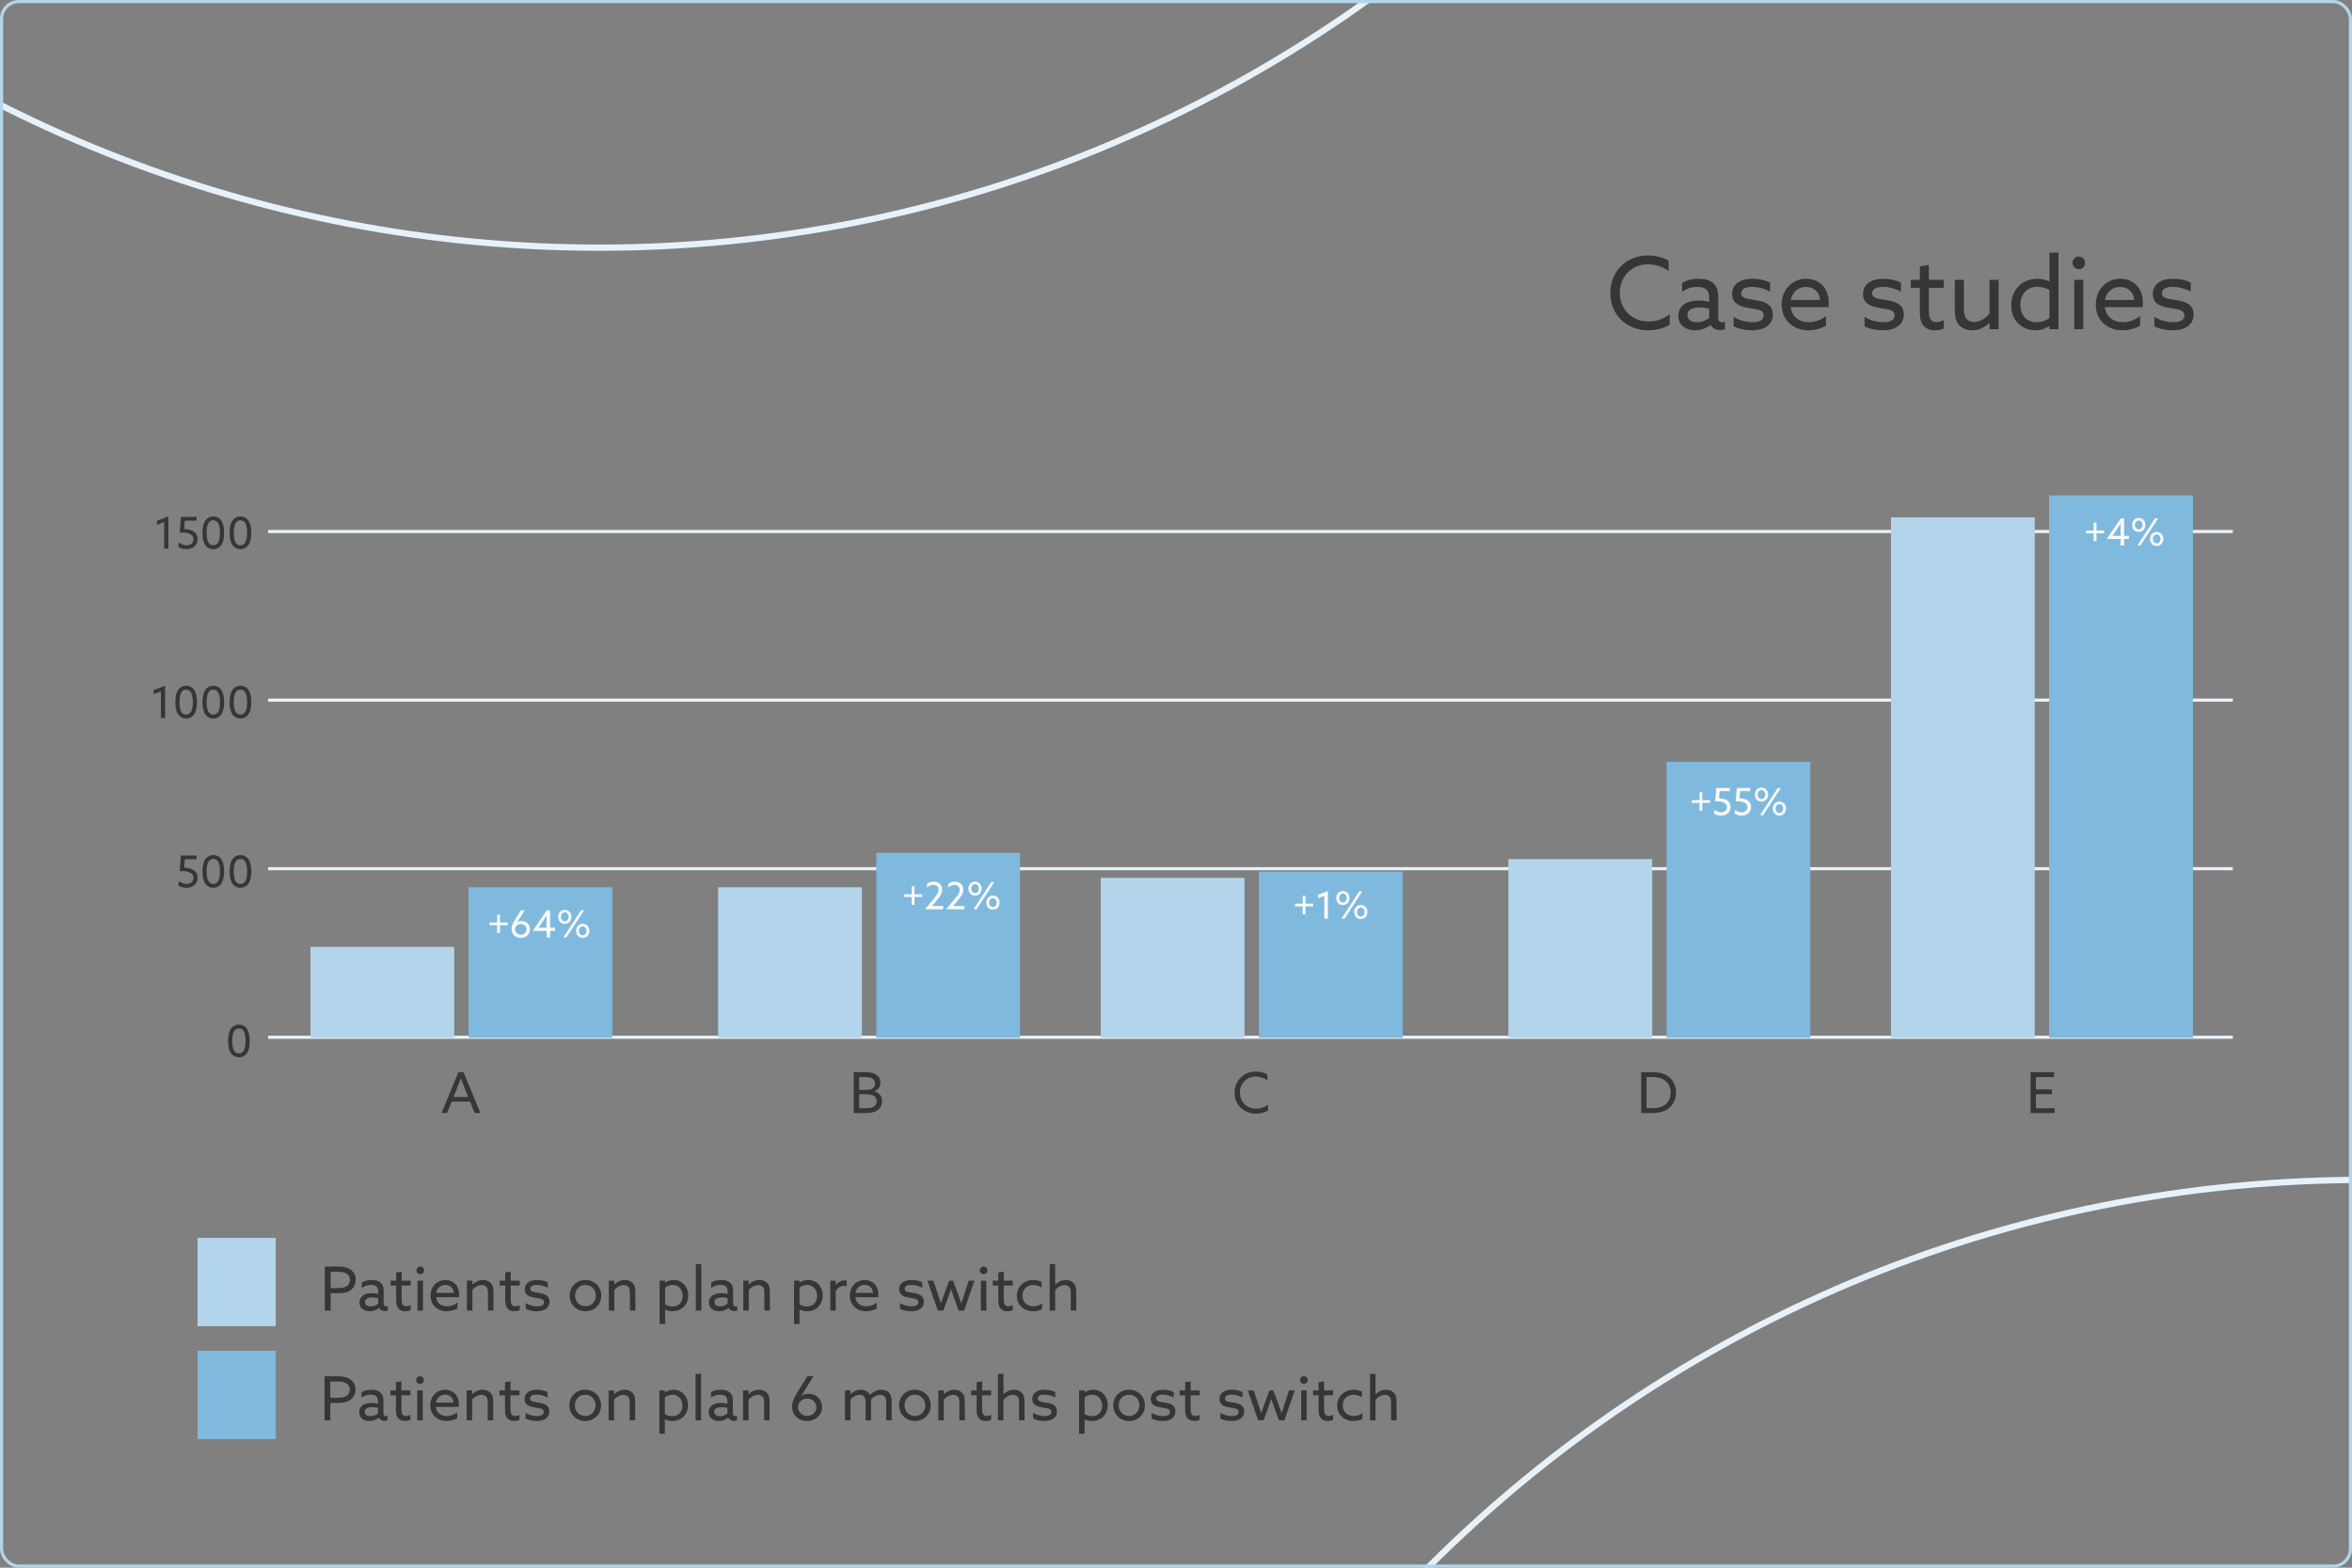 <svg width="750" height="500" viewBox="0 0 750 500" fill="none" xmlns="http://www.w3.org/2000/svg">
<rect x="0" y="0" width="750" height="500" fill="#808080" stroke="none"/>
<g clip-path="url(#clip0_14220_3)">
<path d="M85.51 330.821H712M85.51 277.057H712M85.51 223.293H712M85.51 169.528H712" stroke="#E6F1F9"/>
<path d="M76.182 337.227C75.174 337.227 74.292 336.807 73.69 335.995C73.032 335.099 72.724 333.713 72.724 332.005C72.724 330.297 73.032 328.911 73.69 328.015C74.292 327.203 75.174 326.783 76.182 326.783C77.19 326.783 78.072 327.203 78.674 328.015C79.332 328.911 79.64 330.297 79.64 332.005C79.64 333.713 79.332 335.099 78.674 335.995C78.072 336.807 77.19 337.227 76.182 337.227ZM76.182 335.995C76.784 335.995 77.246 335.729 77.582 335.309C78.17 334.553 78.31 333.223 78.31 332.005C78.31 330.787 78.17 329.457 77.582 328.701C77.246 328.281 76.784 328.015 76.182 328.015C75.58 328.015 75.118 328.281 74.782 328.701C74.194 329.457 74.054 330.787 74.054 332.005C74.054 333.223 74.194 334.553 74.782 335.309C75.118 335.729 75.58 335.995 76.182 335.995Z" fill="#363636"/>
<path d="M63.02 279.948C63.02 281.88 61.536 283.154 59.478 283.154C58.456 283.154 57.532 282.846 56.888 282.412L57 280.97C57.784 281.628 58.652 281.922 59.492 281.922C60.78 281.922 61.69 281.18 61.69 279.99C61.69 278.52 60.248 277.834 58.12 277.834C57.84 277.834 57.56 277.848 57.308 277.862L57.686 272.864H62.726L62.628 274.068H58.918L58.722 276.728C61.816 276.784 63.02 278.226 63.02 279.948ZM68.017 283.154C67.009 283.154 66.127 282.734 65.525 281.922C64.867 281.026 64.559 279.64 64.559 277.932C64.559 276.224 64.867 274.838 65.525 273.942C66.127 273.13 67.009 272.71 68.017 272.71C69.025 272.71 69.907 273.13 70.509 273.942C71.167 274.838 71.475 276.224 71.475 277.932C71.475 279.64 71.167 281.026 70.509 281.922C69.907 282.734 69.025 283.154 68.017 283.154ZM68.017 281.922C68.619 281.922 69.081 281.656 69.417 281.236C70.005 280.48 70.145 279.15 70.145 277.932C70.145 276.714 70.005 275.384 69.417 274.628C69.081 274.208 68.619 273.942 68.017 273.942C67.415 273.942 66.953 274.208 66.617 274.628C66.029 275.384 65.889 276.714 65.889 277.932C65.889 279.15 66.029 280.48 66.617 281.236C66.953 281.656 67.415 281.922 68.017 281.922ZM76.672 283.154C75.664 283.154 74.782 282.734 74.18 281.922C73.522 281.026 73.214 279.64 73.214 277.932C73.214 276.224 73.522 274.838 74.18 273.942C74.782 273.13 75.664 272.71 76.672 272.71C77.68 272.71 78.562 273.13 79.164 273.942C79.822 274.838 80.13 276.224 80.13 277.932C80.13 279.64 79.822 281.026 79.164 281.922C78.562 282.734 77.68 283.154 76.672 283.154ZM76.672 281.922C77.274 281.922 77.736 281.656 78.072 281.236C78.66 280.48 78.8 279.15 78.8 277.932C78.8 276.714 78.66 275.384 78.072 274.628C77.736 274.208 77.274 273.942 76.672 273.942C76.07 273.942 75.608 274.208 75.272 274.628C74.684 275.384 74.544 276.714 74.544 277.932C74.544 279.15 74.684 280.48 75.272 281.236C75.608 281.656 76.07 281.922 76.672 281.922Z" fill="#363636"/>
<path d="M51.316 229V220.502L48.992 221.398V220.124L52.646 218.71V229H51.316ZM59.363 229.154C58.355 229.154 57.473 228.734 56.871 227.922C56.213 227.026 55.905 225.64 55.905 223.932C55.905 222.224 56.213 220.838 56.871 219.942C57.473 219.13 58.355 218.71 59.363 218.71C60.371 218.71 61.253 219.13 61.855 219.942C62.513 220.838 62.821 222.224 62.821 223.932C62.821 225.64 62.513 227.026 61.855 227.922C61.253 228.734 60.371 229.154 59.363 229.154ZM59.363 227.922C59.965 227.922 60.427 227.656 60.763 227.236C61.351 226.48 61.491 225.15 61.491 223.932C61.491 222.714 61.351 221.384 60.763 220.628C60.427 220.208 59.965 219.942 59.363 219.942C58.761 219.942 58.299 220.208 57.963 220.628C57.375 221.384 57.235 222.714 57.235 223.932C57.235 225.15 57.375 226.48 57.963 227.236C58.299 227.656 58.761 227.922 59.363 227.922ZM68.017 229.154C67.009 229.154 66.127 228.734 65.525 227.922C64.867 227.026 64.559 225.64 64.559 223.932C64.559 222.224 64.867 220.838 65.525 219.942C66.127 219.13 67.009 218.71 68.017 218.71C69.025 218.71 69.907 219.13 70.509 219.942C71.167 220.838 71.475 222.224 71.475 223.932C71.475 225.64 71.167 227.026 70.509 227.922C69.907 228.734 69.025 229.154 68.017 229.154ZM68.017 227.922C68.619 227.922 69.081 227.656 69.417 227.236C70.005 226.48 70.145 225.15 70.145 223.932C70.145 222.714 70.005 221.384 69.417 220.628C69.081 220.208 68.619 219.942 68.017 219.942C67.415 219.942 66.953 220.208 66.617 220.628C66.029 221.384 65.889 222.714 65.889 223.932C65.889 225.15 66.029 226.48 66.617 227.236C66.953 227.656 67.415 227.922 68.017 227.922ZM76.672 229.154C75.664 229.154 74.782 228.734 74.18 227.922C73.522 227.026 73.214 225.64 73.214 223.932C73.214 222.224 73.522 220.838 74.18 219.942C74.782 219.13 75.664 218.71 76.672 218.71C77.68 218.71 78.562 219.13 79.164 219.942C79.822 220.838 80.13 222.224 80.13 223.932C80.13 225.64 79.822 227.026 79.164 227.922C78.562 228.734 77.68 229.154 76.672 229.154ZM76.672 227.922C77.274 227.922 77.736 227.656 78.072 227.236C78.66 226.48 78.8 225.15 78.8 223.932C78.8 222.714 78.66 221.384 78.072 220.628C77.736 220.208 77.274 219.942 76.672 219.942C76.07 219.942 75.608 220.208 75.272 220.628C74.684 221.384 74.544 222.714 74.544 223.932C74.544 225.15 74.684 226.48 75.272 227.236C75.608 227.656 76.07 227.922 76.672 227.922Z" fill="#363636"/>
<path d="M52.355 175V166.502L50.031 167.398V166.124L53.685 164.71V175H52.355ZM63.02 171.948C63.02 173.88 61.536 175.154 59.478 175.154C58.456 175.154 57.532 174.846 56.888 174.412L57 172.97C57.784 173.628 58.652 173.922 59.492 173.922C60.78 173.922 61.69 173.18 61.69 171.99C61.69 170.52 60.248 169.834 58.12 169.834C57.84 169.834 57.56 169.848 57.308 169.862L57.686 164.864H62.726L62.628 166.068H58.918L58.722 168.728C61.816 168.784 63.02 170.226 63.02 171.948ZM68.017 175.154C67.009 175.154 66.127 174.734 65.525 173.922C64.867 173.026 64.559 171.64 64.559 169.932C64.559 168.224 64.867 166.838 65.525 165.942C66.127 165.13 67.009 164.71 68.017 164.71C69.025 164.71 69.907 165.13 70.509 165.942C71.167 166.838 71.475 168.224 71.475 169.932C71.475 171.64 71.167 173.026 70.509 173.922C69.907 174.734 69.025 175.154 68.017 175.154ZM68.017 173.922C68.619 173.922 69.081 173.656 69.417 173.236C70.005 172.48 70.145 171.15 70.145 169.932C70.145 168.714 70.005 167.384 69.417 166.628C69.081 166.208 68.619 165.942 68.017 165.942C67.415 165.942 66.953 166.208 66.617 166.628C66.029 167.384 65.889 168.714 65.889 169.932C65.889 171.15 66.029 172.48 66.617 173.236C66.953 173.656 67.415 173.922 68.017 173.922ZM76.672 175.154C75.664 175.154 74.782 174.734 74.18 173.922C73.522 173.026 73.214 171.64 73.214 169.932C73.214 168.224 73.522 166.838 74.18 165.942C74.782 165.13 75.664 164.71 76.672 164.71C77.68 164.71 78.562 165.13 79.164 165.942C79.822 166.838 80.13 168.224 80.13 169.932C80.13 171.64 79.822 173.026 79.164 173.922C78.562 174.734 77.68 175.154 76.672 175.154ZM76.672 173.922C77.274 173.922 77.736 173.656 78.072 173.236C78.66 172.48 78.8 171.15 78.8 169.932C78.8 168.714 78.66 167.384 78.072 166.628C77.736 166.208 77.274 165.942 76.672 165.942C76.07 165.942 75.608 166.208 75.272 166.628C74.684 167.384 74.544 168.714 74.544 169.932C74.544 171.15 74.684 172.48 75.272 173.236C75.608 173.656 76.07 173.922 76.672 173.922Z" fill="#363636"/>
<path d="M140.806 355L146.17 341.968H147.808L153.19 355H151.354L149.896 351.364H144.028L142.552 355H140.806ZM145.684 347.224L144.622 349.87H149.302L148.24 347.17C147.826 346.126 147.394 345.01 146.998 343.948H146.962C146.566 345.01 146.134 346.108 145.684 347.224Z" fill="#363636"/>
<path d="M393.682 348.52C393.682 344.812 396.382 341.77 400.468 341.77C401.836 341.77 403.114 342.112 404.14 342.688V344.56C403.168 343.84 401.836 343.354 400.45 343.354C397.48 343.354 395.392 345.586 395.392 348.484C395.392 351.382 397.48 353.614 400.594 353.614C402.034 353.614 403.312 353.128 404.338 352.3V354.19C403.294 354.856 401.872 355.198 400.504 355.198C396.544 355.198 393.682 352.336 393.682 348.52Z" fill="#363636"/>
<path d="M272.254 355V341.968H275.746C277.33 341.968 278.338 342.112 279.22 342.652C280.21 343.246 280.75 344.146 280.75 345.316C280.75 346.81 279.85 347.692 278.77 348.07V348.106C280.3 348.466 281.272 349.474 281.272 351.148C281.272 352.39 280.732 353.47 279.778 354.136C278.86 354.784 277.6 355 275.71 355H272.254ZM273.964 347.62H276.538C277.852 347.62 279.04 347.008 279.04 345.604C279.04 344.794 278.662 344.29 278.122 343.966C277.51 343.606 276.808 343.516 275.512 343.516H273.964V347.62ZM273.964 353.452H275.818C277.294 353.452 278.122 353.308 278.716 352.894C279.13 352.606 279.562 352.084 279.562 351.202C279.562 349.78 278.428 349.006 276.484 349.006H273.964V353.452Z" fill="#363636"/>
<path d="M523.34 355V341.968H526.922C528.65 341.968 530.216 342.238 531.53 343.03C533.402 344.164 534.446 346.162 534.446 348.43C534.446 350.59 533.51 352.516 531.854 353.686C530.468 354.658 528.74 355 526.49 355H523.34ZM525.05 353.452H526.76C528.326 353.452 529.586 353.254 530.63 352.588C531.872 351.796 532.736 350.32 532.736 348.484C532.736 346.594 531.818 345.19 530.648 344.416C529.514 343.66 528.128 343.516 526.724 343.516H525.05V353.452Z" fill="#363636"/>
<path d="M647.501 355V341.968H655.025V343.516H649.211V347.458H654.305V348.988H649.211V353.452H655.187V355H647.501Z" fill="#363636"/>
<rect x="63" y="394.822" width="24.93" height="28.158" fill="#B3D5EB"/>
<rect x="63" y="430.826" width="24.93" height="28.158" fill="#80B9DE"/>
<path d="M103.572 418V403.948H107.24C108.735 403.948 110.171 404.006 111.394 404.686C112.616 405.365 113.432 406.51 113.432 408.16C113.432 409.771 112.655 410.994 111.53 411.673C110.307 412.41 108.677 412.469 106.872 412.469H105.416V418H103.572ZM105.416 410.819H107.104C108.754 410.819 109.686 410.761 110.462 410.295C111.18 409.868 111.588 409.169 111.588 408.218C111.588 407.189 111.083 406.471 110.287 406.064C109.453 405.637 108.405 405.617 107.085 405.617H105.416V410.819ZM117.905 418.213C117.129 418.213 116.275 418.019 115.634 417.534C115.013 417.068 114.625 416.35 114.625 415.419C114.625 414.351 115.13 413.575 115.887 413.09C116.605 412.624 117.575 412.449 118.565 412.449C119.303 412.449 119.982 412.546 120.603 412.701V411.906C120.603 411.207 120.428 410.683 120.059 410.334C119.691 410.004 119.108 409.81 118.293 409.81C117.09 409.81 116.081 410.237 115.363 410.761V409.053C116.1 408.606 117.129 408.238 118.546 408.238C119.71 408.238 120.719 408.49 121.399 409.111C121.962 409.616 122.35 410.431 122.35 411.615V415.671C122.35 416.253 122.563 416.68 123.087 416.68C123.281 416.68 123.495 416.622 123.65 416.544V418C123.417 418.097 123.087 418.175 122.718 418.175C121.962 418.175 121.243 417.845 120.875 417.165H120.836C120.292 417.67 119.186 418.213 117.905 418.213ZM118.216 416.661C119.128 416.661 120.021 416.292 120.603 415.826V414.041C120.079 413.885 119.341 413.788 118.74 413.788C117.556 413.788 116.391 414.138 116.391 415.263C116.391 416.195 117.187 416.661 118.216 416.661ZM127.051 417.321C126.585 416.797 126.333 416.02 126.333 414.681V410.023H124.567V408.451H126.333V405.85L128.08 405.559V408.451H130.952V410.023H128.08V414.351C128.08 415.535 128.254 416.622 129.516 416.622C130.02 416.622 130.583 416.447 130.952 416.214V417.864C130.564 418.058 129.885 418.213 129.225 418.213C128.526 418.213 127.672 418.039 127.051 417.321ZM132.789 405.171C132.789 404.492 133.333 403.948 134.012 403.948C134.692 403.948 135.235 404.492 135.235 405.171C135.235 405.85 134.692 406.394 134.012 406.394C133.333 406.394 132.789 405.85 132.789 405.171ZM133.139 418V408.451H134.886V418H133.139ZM146.338 413.73H139.04C139.292 415.613 140.69 416.641 142.572 416.641C143.892 416.641 144.998 416.117 145.872 415.457V417.321C145.018 417.864 143.698 418.213 142.456 418.213C139.506 418.213 137.293 416.234 137.293 413.226C137.293 410.217 139.486 408.238 142.048 408.238C144.377 408.238 146.396 409.868 146.396 412.857C146.396 413.148 146.376 413.497 146.338 413.73ZM142.009 409.81C140.748 409.81 139.389 410.586 139.079 412.352H144.707C144.552 410.45 143.155 409.81 142.009 409.81ZM148.889 418V408.451H150.636V409.654L150.675 409.674C151.509 408.839 152.674 408.238 154.013 408.238C155.061 408.238 155.954 408.606 156.556 409.286C157.08 409.887 157.351 410.625 157.351 412.1V418H155.605V412.43C155.605 411.44 155.469 410.858 155.158 410.489C154.77 410.023 154.149 409.868 153.625 409.868C152.538 409.868 151.315 410.547 150.636 411.459V418H148.889ZM161.831 417.321C161.365 416.797 161.113 416.02 161.113 414.681V410.023H159.347V408.451H161.113V405.85L162.86 405.559V408.451H165.732V410.023H162.86V414.351C162.86 415.535 163.034 416.622 164.296 416.622C164.8 416.622 165.363 416.447 165.732 416.214V417.864C165.344 418.058 164.665 418.213 164.005 418.213C163.306 418.213 162.452 418.039 161.831 417.321ZM167.647 417.437V415.613C168.734 416.311 170.112 416.641 171.296 416.641C172.616 416.641 173.47 416.253 173.47 415.322C173.47 414.177 172.092 414.157 170.617 413.905C168.792 413.594 167.356 413.051 167.356 411.168C167.375 409.189 169.064 408.238 171.276 408.238C172.422 408.238 173.741 408.49 174.692 408.994V410.741C173.625 410.12 172.305 409.81 171.199 409.81C169.976 409.81 169.122 410.178 169.122 411.032C169.122 412.119 170.481 412.119 171.898 412.372C173.722 412.682 175.236 413.187 175.236 415.166C175.236 417.379 173.256 418.213 171.218 418.213C169.995 418.213 168.637 417.961 167.647 417.437ZM181.645 413.226C181.645 410.411 183.799 408.238 186.691 408.238C189.583 408.238 191.737 410.411 191.737 413.226C191.737 416.04 189.583 418.213 186.691 418.213C183.799 418.213 181.645 416.04 181.645 413.226ZM183.391 413.226C183.391 415.147 184.789 416.622 186.691 416.622C188.593 416.622 189.99 415.147 189.99 413.226C189.99 411.304 188.593 409.829 186.691 409.829C184.789 409.829 183.391 411.304 183.391 413.226ZM194.151 418V408.451H195.897V409.654L195.936 409.674C196.771 408.839 197.935 408.238 199.274 408.238C200.323 408.238 201.215 408.606 201.817 409.286C202.341 409.887 202.613 410.625 202.613 412.1V418H200.866V412.43C200.866 411.44 200.73 410.858 200.42 410.489C200.031 410.023 199.41 409.868 198.886 409.868C197.799 409.868 196.577 410.547 195.897 411.459V418H194.151ZM212.084 417.709V422.27H210.337V408.451H212.084V409.072L212.123 409.091C212.782 408.626 213.714 408.238 214.84 408.238C217.402 408.238 219.459 410.237 219.459 413.187C219.459 416.253 217.227 418.213 214.471 418.213C213.52 418.213 212.724 417.981 212.123 417.689L212.084 417.709ZM212.084 416.02C212.685 416.35 213.578 416.68 214.51 416.68C216.412 416.68 217.693 415.283 217.693 413.323C217.693 411.382 216.451 409.81 214.549 409.81C213.695 409.81 212.763 410.12 212.084 410.683V416.02ZM221.88 418V403.172H223.627V418H221.88ZM229.334 418.213C228.557 418.213 227.703 418.019 227.063 417.534C226.442 417.068 226.054 416.35 226.054 415.419C226.054 414.351 226.558 413.575 227.315 413.09C228.033 412.624 229.004 412.449 229.993 412.449C230.731 412.449 231.41 412.546 232.031 412.701V411.906C232.031 411.207 231.857 410.683 231.488 410.334C231.119 410.004 230.537 409.81 229.722 409.81C228.518 409.81 227.509 410.237 226.791 410.761V409.053C227.529 408.606 228.557 408.238 229.974 408.238C231.139 408.238 232.148 408.49 232.827 409.111C233.39 409.616 233.778 410.431 233.778 411.615V415.671C233.778 416.253 233.992 416.68 234.516 416.68C234.71 416.68 234.923 416.622 235.078 416.544V418C234.846 418.097 234.516 418.175 234.147 418.175C233.39 418.175 232.672 417.845 232.303 417.165H232.264C231.721 417.67 230.615 418.213 229.334 418.213ZM229.644 416.661C230.556 416.661 231.449 416.292 232.031 415.826V414.041C231.507 413.885 230.77 413.788 230.168 413.788C228.984 413.788 227.82 414.138 227.82 415.263C227.82 416.195 228.615 416.661 229.644 416.661ZM237.024 418V408.451H238.771V409.654L238.809 409.674C239.644 408.839 240.808 408.238 242.148 408.238C243.196 408.238 244.088 408.606 244.69 409.286C245.214 409.887 245.486 410.625 245.486 412.1V418H243.739V412.43C243.739 411.44 243.603 410.858 243.293 410.489C242.905 410.023 242.283 409.868 241.759 409.868C240.673 409.868 239.45 410.547 238.771 411.459V418H237.024ZM254.957 417.709V422.27H253.21V408.451H254.957V409.072L254.996 409.091C255.656 408.626 256.587 408.238 257.713 408.238C260.275 408.238 262.332 410.237 262.332 413.187C262.332 416.253 260.1 418.213 257.344 418.213C256.393 418.213 255.597 417.981 254.996 417.689L254.957 417.709ZM254.957 416.02C255.559 416.35 256.451 416.68 257.383 416.68C259.285 416.68 260.566 415.283 260.566 413.323C260.566 411.382 259.324 409.81 257.422 409.81C256.568 409.81 255.636 410.12 254.957 410.683V416.02ZM264.753 418V408.451H266.5V409.848L266.538 409.868C267.198 408.936 268.246 408.373 269.372 408.373C269.566 408.373 269.78 408.393 269.993 408.451V410.178C269.76 410.12 269.527 410.101 269.314 410.101C268.014 410.101 267.101 410.761 266.5 411.789V418H264.753ZM280.037 413.73H272.739C272.991 415.613 274.389 416.641 276.271 416.641C277.591 416.641 278.697 416.117 279.571 415.457V417.321C278.717 417.864 277.397 418.213 276.155 418.213C273.205 418.213 270.992 416.234 270.992 413.226C270.992 410.217 273.185 408.238 275.747 408.238C278.076 408.238 280.095 409.868 280.095 412.857C280.095 413.148 280.075 413.497 280.037 413.73ZM275.708 409.81C274.447 409.81 273.088 410.586 272.778 412.352H278.406C278.251 410.45 276.854 409.81 275.708 409.81ZM287.017 417.437V415.613C288.104 416.311 289.482 416.641 290.666 416.641C291.986 416.641 292.84 416.253 292.84 415.322C292.84 414.177 291.462 414.157 289.987 413.905C288.162 413.594 286.726 413.051 286.726 411.168C286.745 409.189 288.434 408.238 290.646 408.238C291.792 408.238 293.111 408.49 294.062 408.994V410.741C292.995 410.12 291.675 409.81 290.569 409.81C289.346 409.81 288.492 410.178 288.492 411.032C288.492 412.119 289.851 412.119 291.268 412.372C293.092 412.682 294.606 413.187 294.606 415.166C294.606 417.379 292.626 418.213 290.588 418.213C289.365 418.213 288.007 417.961 287.017 417.437ZM299.056 418L295.737 408.451H297.639L299.056 412.701C299.386 413.691 299.696 414.662 300.007 415.652H300.046C300.376 414.681 300.744 413.652 301.094 412.701L302.666 408.451H303.908L305.48 412.701C305.849 413.691 306.198 414.681 306.528 415.652H306.567C306.858 414.681 307.169 413.711 307.499 412.721L308.915 408.451H310.74L307.421 418H305.694L304.199 413.905C303.869 413.031 303.539 412.061 303.267 411.226H303.229C302.957 412.061 302.627 413.031 302.297 413.905L300.803 418H299.056ZM312.432 405.171C312.432 404.492 312.976 403.948 313.655 403.948C314.334 403.948 314.878 404.492 314.878 405.171C314.878 405.85 314.334 406.394 313.655 406.394C312.976 406.394 312.432 405.85 312.432 405.171ZM312.781 418V408.451H314.528V418H312.781ZM319.051 417.321C318.585 416.797 318.333 416.02 318.333 414.681V410.023H316.567V408.451H318.333V405.85L320.08 405.559V408.451H322.952V410.023H320.08V414.351C320.08 415.535 320.255 416.622 321.516 416.622C322.021 416.622 322.584 416.447 322.952 416.214V417.864C322.564 418.058 321.885 418.213 321.225 418.213C320.526 418.213 319.672 418.039 319.051 417.321ZM332.287 415.69V417.554C331.472 418 330.404 418.213 329.434 418.213C326.406 418.213 324.252 416.117 324.252 413.284C324.252 410.334 326.581 408.238 329.55 408.238C330.54 408.238 331.452 408.49 332.132 408.839V410.644C331.336 410.14 330.404 409.829 329.473 409.829C327.396 409.829 326.018 411.362 326.018 413.284C326.018 415.244 327.474 416.622 329.531 416.622C330.618 416.622 331.569 416.253 332.287 415.69ZM334.73 418V403.172H336.476V409.654L336.515 409.674C337.35 408.839 338.514 408.238 339.854 408.238C340.902 408.238 341.794 408.606 342.396 409.286C342.92 409.887 343.192 410.625 343.192 412.1V418H341.445V412.43C341.445 411.362 341.309 410.858 340.979 410.489C340.611 410.062 340.125 409.868 339.524 409.868C338.379 409.868 337.195 410.567 336.476 411.459V418H334.73Z" fill="#363636"/>
<path d="M103.493 453V438.948H107.161C108.656 438.948 110.092 439.006 111.315 439.686C112.537 440.365 113.353 441.51 113.353 443.16C113.353 444.771 112.576 445.994 111.451 446.673C110.228 447.41 108.597 447.469 106.792 447.469H105.337V453H103.493ZM105.337 445.819H107.025C108.675 445.819 109.607 445.761 110.383 445.295C111.101 444.868 111.509 444.169 111.509 443.218C111.509 442.189 111.004 441.471 110.208 441.064C109.374 440.637 108.326 440.617 107.006 440.617H105.337V445.819ZM117.826 453.213C117.05 453.213 116.196 453.019 115.555 452.534C114.934 452.068 114.546 451.35 114.546 450.419C114.546 449.351 115.051 448.575 115.808 448.09C116.526 447.624 117.496 447.449 118.486 447.449C119.224 447.449 119.903 447.546 120.524 447.701V446.906C120.524 446.207 120.349 445.683 119.98 445.334C119.612 445.004 119.029 444.81 118.214 444.81C117.011 444.81 116.002 445.237 115.284 445.761V444.053C116.021 443.606 117.05 443.238 118.467 443.238C119.631 443.238 120.64 443.49 121.32 444.111C121.882 444.616 122.271 445.431 122.271 446.615V450.671C122.271 451.253 122.484 451.68 123.008 451.68C123.202 451.68 123.416 451.622 123.571 451.544V453C123.338 453.097 123.008 453.175 122.639 453.175C121.882 453.175 121.164 452.845 120.796 452.165H120.757C120.213 452.67 119.107 453.213 117.826 453.213ZM118.137 451.661C119.049 451.661 119.942 451.292 120.524 450.826V449.041C120 448.885 119.262 448.788 118.661 448.788C117.477 448.788 116.312 449.138 116.312 450.263C116.312 451.195 117.108 451.661 118.137 451.661ZM126.972 452.321C126.506 451.797 126.254 451.02 126.254 449.681V445.023H124.488V443.451H126.254V440.85L128.001 440.559V443.451H130.873V445.023H128.001V449.351C128.001 450.535 128.175 451.622 129.437 451.622C129.941 451.622 130.504 451.447 130.873 451.214V452.864C130.485 453.058 129.806 453.213 129.146 453.213C128.447 453.213 127.593 453.039 126.972 452.321ZM132.71 440.171C132.71 439.492 133.254 438.948 133.933 438.948C134.612 438.948 135.156 439.492 135.156 440.171C135.156 440.85 134.612 441.394 133.933 441.394C133.254 441.394 132.71 440.85 132.71 440.171ZM133.06 453V443.451H134.807V453H133.06ZM146.259 448.73H138.961C139.213 450.613 140.611 451.641 142.493 451.641C143.813 451.641 144.919 451.117 145.793 450.457V452.321C144.939 452.864 143.619 453.213 142.377 453.213C139.427 453.213 137.214 451.234 137.214 448.226C137.214 445.217 139.407 443.238 141.969 443.238C144.298 443.238 146.317 444.868 146.317 447.857C146.317 448.148 146.297 448.497 146.259 448.73ZM141.93 444.81C140.669 444.81 139.31 445.586 139 447.352H144.628C144.473 445.45 143.076 444.81 141.93 444.81ZM148.81 453V443.451H150.557V444.654L150.596 444.674C151.43 443.839 152.595 443.238 153.934 443.238C154.982 443.238 155.875 443.606 156.477 444.286C157.001 444.887 157.272 445.625 157.272 447.1V453H155.526V447.43C155.526 446.44 155.39 445.858 155.079 445.489C154.691 445.023 154.07 444.868 153.546 444.868C152.459 444.868 151.236 445.547 150.557 446.459V453H148.81ZM161.752 452.321C161.286 451.797 161.034 451.02 161.034 449.681V445.023H159.268V443.451H161.034V440.85L162.78 440.559V443.451H165.653V445.023H162.78V449.351C162.78 450.535 162.955 451.622 164.217 451.622C164.721 451.622 165.284 451.447 165.653 451.214V452.864C165.265 453.058 164.585 453.213 163.926 453.213C163.227 453.213 162.373 453.039 161.752 452.321ZM167.568 452.437V450.613C168.655 451.311 170.033 451.641 171.217 451.641C172.537 451.641 173.391 451.253 173.391 450.322C173.391 449.177 172.013 449.157 170.538 448.905C168.713 448.594 167.277 448.051 167.277 446.168C167.296 444.189 168.985 443.238 171.197 443.238C172.343 443.238 173.662 443.49 174.613 443.994V445.741C173.546 445.12 172.226 444.81 171.12 444.81C169.897 444.81 169.043 445.178 169.043 446.032C169.043 447.119 170.402 447.119 171.818 447.372C173.643 447.682 175.157 448.187 175.157 450.166C175.157 452.379 173.177 453.213 171.139 453.213C169.916 453.213 168.558 452.961 167.568 452.437ZM181.566 448.226C181.566 445.411 183.72 443.238 186.612 443.238C189.504 443.238 191.658 445.411 191.658 448.226C191.658 451.04 189.504 453.213 186.612 453.213C183.72 453.213 181.566 451.04 181.566 448.226ZM183.312 448.226C183.312 450.147 184.71 451.622 186.612 451.622C188.514 451.622 189.911 450.147 189.911 448.226C189.911 446.304 188.514 444.829 186.612 444.829C184.71 444.829 183.312 446.304 183.312 448.226ZM194.072 453V443.451H195.818V444.654L195.857 444.674C196.692 443.839 197.856 443.238 199.195 443.238C200.243 443.238 201.136 443.606 201.738 444.286C202.262 444.887 202.534 445.625 202.534 447.1V453H200.787V447.43C200.787 446.44 200.651 445.858 200.341 445.489C199.952 445.023 199.331 444.868 198.807 444.868C197.72 444.868 196.498 445.547 195.818 446.459V453H194.072ZM212.005 452.709V457.27H210.258V443.451H212.005V444.072L212.044 444.091C212.703 443.626 213.635 443.238 214.761 443.238C217.323 443.238 219.38 445.237 219.38 448.187C219.38 451.253 217.148 453.213 214.392 453.213C213.441 453.213 212.645 452.981 212.044 452.689L212.005 452.709ZM212.005 451.02C212.606 451.35 213.499 451.68 214.431 451.68C216.333 451.68 217.614 450.283 217.614 448.323C217.614 446.382 216.372 444.81 214.47 444.81C213.616 444.81 212.684 445.12 212.005 445.683V451.02ZM221.801 453V438.172H223.548V453H221.801ZM229.255 453.213C228.478 453.213 227.624 453.019 226.984 452.534C226.363 452.068 225.974 451.35 225.974 450.419C225.974 449.351 226.479 448.575 227.236 448.09C227.954 447.624 228.925 447.449 229.914 447.449C230.652 447.449 231.331 447.546 231.952 447.701V446.906C231.952 446.207 231.778 445.683 231.409 445.334C231.04 445.004 230.458 444.81 229.643 444.81C228.439 444.81 227.43 445.237 226.712 445.761V444.053C227.45 443.606 228.478 443.238 229.895 443.238C231.06 443.238 232.069 443.49 232.748 444.111C233.311 444.616 233.699 445.431 233.699 446.615V450.671C233.699 451.253 233.913 451.68 234.437 451.68C234.631 451.68 234.844 451.622 234.999 451.544V453C234.767 453.097 234.437 453.175 234.068 453.175C233.311 453.175 232.593 452.845 232.224 452.165H232.185C231.642 452.67 230.535 453.213 229.255 453.213ZM229.565 451.661C230.477 451.661 231.37 451.292 231.952 450.826V449.041C231.428 448.885 230.691 448.788 230.089 448.788C228.905 448.788 227.741 449.138 227.741 450.263C227.741 451.195 228.536 451.661 229.565 451.661ZM236.945 453V443.451H238.691V444.654L238.73 444.674C239.565 443.839 240.729 443.238 242.069 443.238C243.117 443.238 244.009 443.606 244.611 444.286C245.135 444.887 245.407 445.625 245.407 447.1V453H243.66V447.43C243.66 446.44 243.524 445.858 243.214 445.489C242.825 445.023 242.204 444.868 241.68 444.868C240.593 444.868 239.371 445.547 238.691 446.459V453H236.945ZM257.382 451.583C258.954 451.583 260.312 450.496 260.312 448.827C260.312 447.274 259.109 446.071 257.42 446.071C255.79 446.071 254.451 447.197 254.451 448.75C254.451 450.186 255.615 451.583 257.382 451.583ZM255.518 445.237L255.557 445.256C256.159 444.771 256.974 444.518 257.867 444.518C260.254 444.518 262.137 446.304 262.137 448.769C262.137 451.331 260.118 453.213 257.362 453.213C254.626 453.213 252.588 451.37 252.588 448.575C252.588 447.255 253.034 446.052 254.296 444.014L257.44 438.948H259.419L256.101 444.266C255.945 444.518 255.732 444.868 255.518 445.237ZM282.59 453V447.352C282.59 446.44 282.454 445.858 282.105 445.45C281.736 445.023 281.154 444.868 280.649 444.868C279.543 444.868 278.398 445.586 277.738 446.362C277.757 446.576 277.757 446.809 277.757 447.042V453H276.01V447.352C276.01 446.323 275.894 445.858 275.564 445.469C275.176 445.023 274.652 444.868 274.108 444.868C272.983 444.868 271.857 445.567 271.197 446.362V453H269.45V443.451H271.197V444.616L271.236 444.635C272.032 443.839 273.157 443.238 274.477 443.238C275.661 443.238 276.825 443.742 277.408 444.887C278.553 443.8 279.717 443.238 281.037 443.238C282.066 443.238 282.959 443.587 283.541 444.247C284.123 444.887 284.337 445.741 284.337 447.042V453H282.59ZM286.701 448.226C286.701 445.411 288.856 443.238 291.748 443.238C294.64 443.238 296.794 445.411 296.794 448.226C296.794 451.04 294.64 453.213 291.748 453.213C288.856 453.213 286.701 451.04 286.701 448.226ZM288.448 448.226C288.448 450.147 289.846 451.622 291.748 451.622C293.65 451.622 295.047 450.147 295.047 448.226C295.047 446.304 293.65 444.829 291.748 444.829C289.846 444.829 288.448 446.304 288.448 448.226ZM299.207 453V443.451H300.954V444.654L300.993 444.674C301.828 443.839 302.992 443.238 304.331 443.238C305.379 443.238 306.272 443.606 306.874 444.286C307.398 444.887 307.67 445.625 307.67 447.1V453H305.923V447.43C305.923 446.44 305.787 445.858 305.476 445.489C305.088 445.023 304.467 444.868 303.943 444.868C302.856 444.868 301.633 445.547 300.954 446.459V453H299.207ZM312.149 452.321C311.683 451.797 311.431 451.02 311.431 449.681V445.023H309.665V443.451H311.431V440.85L313.178 440.559V443.451H316.05V445.023H313.178V449.351C313.178 450.535 313.352 451.622 314.614 451.622C315.118 451.622 315.681 451.447 316.05 451.214V452.864C315.662 453.058 314.983 453.213 314.323 453.213C313.624 453.213 312.77 453.039 312.149 452.321ZM318.237 453V438.172H319.984V444.654L320.022 444.674C320.857 443.839 322.022 443.238 323.361 443.238C324.409 443.238 325.302 443.606 325.903 444.286C326.427 444.887 326.699 445.625 326.699 447.1V453H324.952V447.43C324.952 446.362 324.816 445.858 324.486 445.489C324.118 445.062 323.632 444.868 323.031 444.868C321.886 444.868 320.702 445.567 319.984 446.459V453H318.237ZM329.451 452.437V450.613C330.538 451.311 331.916 451.641 333.1 451.641C334.42 451.641 335.274 451.253 335.274 450.322C335.274 449.177 333.896 449.157 332.421 448.905C330.596 448.594 329.16 448.051 329.16 446.168C329.179 444.189 330.868 443.238 333.08 443.238C334.226 443.238 335.545 443.49 336.496 443.994V445.741C335.429 445.12 334.109 444.81 333.003 444.81C331.78 444.81 330.926 445.178 330.926 446.032C330.926 447.119 332.285 447.119 333.701 447.372C335.526 447.682 337.04 448.187 337.04 450.166C337.04 452.379 335.06 453.213 333.022 453.213C331.799 453.213 330.441 452.961 329.451 452.437ZM345.855 452.709V457.27H344.109V443.451H345.855V444.072L345.894 444.091C346.554 443.626 347.486 443.238 348.611 443.238C351.173 443.238 353.231 445.237 353.231 448.187C353.231 451.253 350.999 453.213 348.243 453.213C347.292 453.213 346.496 452.981 345.894 452.689L345.855 452.709ZM345.855 451.02C346.457 451.35 347.35 451.68 348.281 451.68C350.183 451.68 351.464 450.283 351.464 448.323C351.464 446.382 350.222 444.81 348.32 444.81C347.466 444.81 346.535 445.12 345.855 445.683V451.02ZM354.991 448.226C354.991 445.411 357.146 443.238 360.038 443.238C362.93 443.238 365.084 445.411 365.084 448.226C365.084 451.04 362.93 453.213 360.038 453.213C357.146 453.213 354.991 451.04 354.991 448.226ZM356.738 448.226C356.738 450.147 358.136 451.622 360.038 451.622C361.94 451.622 363.337 450.147 363.337 448.226C363.337 446.304 361.94 444.829 360.038 444.829C358.136 444.829 356.738 446.304 356.738 448.226ZM367.226 452.437V450.613C368.313 451.311 369.691 451.641 370.874 451.641C372.194 451.641 373.048 451.253 373.048 450.322C373.048 449.177 371.67 449.157 370.195 448.905C368.371 448.594 366.935 448.051 366.935 446.168C366.954 444.189 368.642 443.238 370.855 443.238C372 443.238 373.32 443.49 374.271 443.994V445.741C373.203 445.12 371.884 444.81 370.777 444.81C369.555 444.81 368.701 445.178 368.701 446.032C368.701 447.119 370.059 447.119 371.476 447.372C373.301 447.682 374.814 448.187 374.814 450.166C374.814 452.379 372.835 453.213 370.797 453.213C369.574 453.213 368.215 452.961 367.226 452.437ZM378.638 452.321C378.172 451.797 377.92 451.02 377.92 449.681V445.023H376.154V443.451H377.92V440.85L379.667 440.559V443.451H382.539V445.023H379.667V449.351C379.667 450.535 379.842 451.622 381.103 451.622C381.608 451.622 382.171 451.447 382.539 451.214V452.864C382.151 453.058 381.472 453.213 380.812 453.213C380.113 453.213 379.259 453.039 378.638 452.321ZM389.155 452.437V450.613C390.242 451.311 391.62 451.641 392.804 451.641C394.124 451.641 394.978 451.253 394.978 450.322C394.978 449.177 393.6 449.157 392.124 448.905C390.3 448.594 388.864 448.051 388.864 446.168C388.883 444.189 390.572 443.238 392.784 443.238C393.929 443.238 395.249 443.49 396.2 443.994V445.741C395.133 445.12 393.813 444.81 392.707 444.81C391.484 444.81 390.63 445.178 390.63 446.032C390.63 447.119 391.989 447.119 393.405 447.372C395.23 447.682 396.744 448.187 396.744 450.166C396.744 452.379 394.764 453.213 392.726 453.213C391.503 453.213 390.145 452.961 389.155 452.437ZM401.194 453L397.875 443.451H399.777L401.194 447.701C401.524 448.691 401.834 449.662 402.145 450.652H402.184C402.513 449.681 402.882 448.652 403.232 447.701L404.804 443.451H406.046L407.618 447.701C407.987 448.691 408.336 449.681 408.666 450.652H408.705C408.996 449.681 409.306 448.711 409.636 447.721L411.053 443.451H412.878L409.559 453H407.831L406.337 448.905C406.007 448.031 405.677 447.061 405.405 446.226H405.367C405.095 447.061 404.765 448.031 404.435 448.905L402.94 453H401.194ZM414.57 440.171C414.57 439.492 415.113 438.948 415.793 438.948C416.472 438.948 417.015 439.492 417.015 440.171C417.015 440.85 416.472 441.394 415.793 441.394C415.113 441.394 414.57 440.85 414.57 440.171ZM414.919 453V443.451H416.666V453H414.919ZM421.189 452.321C420.723 451.797 420.471 451.02 420.471 449.681V445.023H418.705V443.451H420.471V440.85L422.218 440.559V443.451H425.09V445.023H422.218V449.351C422.218 450.535 422.393 451.622 423.654 451.622C424.159 451.622 424.722 451.447 425.09 451.214V452.864C424.702 453.058 424.023 453.213 423.363 453.213C422.664 453.213 421.81 453.039 421.189 452.321ZM434.425 450.69V452.554C433.61 453 432.542 453.213 431.572 453.213C428.544 453.213 426.39 451.117 426.39 448.284C426.39 445.334 428.719 443.238 431.688 443.238C432.678 443.238 433.59 443.49 434.27 443.839V445.644C433.474 445.14 432.542 444.829 431.611 444.829C429.534 444.829 428.156 446.362 428.156 448.284C428.156 450.244 429.612 451.622 431.669 451.622C432.756 451.622 433.707 451.253 434.425 450.69ZM436.868 453V438.172H438.614V444.654L438.653 444.674C439.488 443.839 440.652 443.238 441.992 443.238C443.04 443.238 443.932 443.606 444.534 444.286C445.058 444.887 445.33 445.625 445.33 447.1V453H443.583V447.43C443.583 446.362 443.447 445.858 443.117 445.489C442.748 445.062 442.263 444.868 441.662 444.868C440.516 444.868 439.333 445.567 438.614 446.459V453H436.868Z" fill="#363636"/>
<path d="M513.479 93.48C513.479 86.888 518.279 81.48 525.543 81.48C527.975 81.48 530.247 82.088 532.071 83.112V86.44C530.343 85.16 527.975 84.296 525.511 84.296C520.231 84.296 516.519 88.264 516.519 93.416C516.519 98.568 520.231 102.536 525.767 102.536C528.327 102.536 530.599 101.672 532.423 100.2V103.56C530.567 104.744 528.039 105.352 525.607 105.352C518.567 105.352 513.479 100.264 513.479 93.48ZM540.578 105.352C539.298 105.352 537.89 105.032 536.834 104.232C535.81 103.464 535.17 102.28 535.17 100.744C535.17 98.984 536.002 97.704 537.25 96.904C538.434 96.136 540.034 95.848 541.666 95.848C542.882 95.848 544.002 96.008 545.026 96.264V94.952C545.026 93.8 544.738 92.936 544.13 92.36C543.522 91.816 542.562 91.496 541.218 91.496C539.234 91.496 537.57 92.2 536.386 93.064V90.248C537.602 89.512 539.298 88.904 541.634 88.904C543.554 88.904 545.218 89.32 546.338 90.344C547.266 91.176 547.906 92.52 547.906 94.472V101.16C547.906 102.12 548.258 102.824 549.122 102.824C549.442 102.824 549.794 102.728 550.05 102.6V105C549.666 105.16 549.122 105.288 548.514 105.288C547.266 105.288 546.082 104.744 545.474 103.624H545.41C544.514 104.456 542.69 105.352 540.578 105.352ZM541.09 102.792C542.594 102.792 544.066 102.184 545.026 101.416V98.472C544.162 98.216 542.946 98.056 541.954 98.056C540.002 98.056 538.082 98.632 538.082 100.488C538.082 102.024 539.394 102.792 541.09 102.792ZM552.809 104.072V101.064C554.601 102.216 556.873 102.76 558.825 102.76C561.001 102.76 562.409 102.12 562.409 100.584C562.409 98.696 560.137 98.664 557.705 98.248C554.697 97.736 552.329 96.84 552.329 93.736C552.361 90.472 555.145 88.904 558.793 88.904C560.681 88.904 562.857 89.32 564.425 90.152V93.032C562.665 92.008 560.489 91.496 558.665 91.496C556.649 91.496 555.241 92.104 555.241 93.512C555.241 95.304 557.481 95.304 559.817 95.72C562.825 96.232 565.321 97.064 565.321 100.328C565.321 103.976 562.057 105.352 558.697 105.352C556.681 105.352 554.441 104.936 552.809 104.072ZM583.05 97.96H571.018C571.434 101.064 573.738 102.76 576.842 102.76C579.018 102.76 580.842 101.896 582.282 100.808V103.88C580.874 104.776 578.698 105.352 576.65 105.352C571.786 105.352 568.138 102.088 568.138 97.128C568.138 92.168 571.754 88.904 575.978 88.904C579.818 88.904 583.146 91.592 583.146 96.52C583.146 97 583.114 97.576 583.05 97.96ZM575.914 91.496C573.834 91.496 571.594 92.776 571.082 95.688H580.362C580.106 92.552 577.802 91.496 575.914 91.496ZM594.559 104.072V101.064C596.351 102.216 598.623 102.76 600.575 102.76C602.751 102.76 604.159 102.12 604.159 100.584C604.159 98.696 601.887 98.664 599.455 98.248C596.447 97.736 594.079 96.84 594.079 93.736C594.111 90.472 596.895 88.904 600.543 88.904C602.431 88.904 604.607 89.32 606.175 90.152V93.032C604.415 92.008 602.239 91.496 600.415 91.496C598.399 91.496 596.991 92.104 596.991 93.512C596.991 95.304 599.231 95.304 601.567 95.72C604.575 96.232 607.071 97.064 607.071 100.328C607.071 103.976 603.807 105.352 600.447 105.352C598.431 105.352 596.191 104.936 594.559 104.072ZM613.376 103.88C612.608 103.016 612.192 101.736 612.192 99.528V91.848H609.28V89.256H612.192V84.968L615.072 84.488V89.256H619.808V91.848H615.072V98.984C615.072 100.936 615.36 102.728 617.44 102.728C618.272 102.728 619.2 102.44 619.808 102.056V104.776C619.168 105.096 618.048 105.352 616.96 105.352C615.808 105.352 614.4 105.064 613.376 103.88ZM624.63 103.592C623.734 102.536 623.35 101.128 623.35 98.888V89.256L626.23 89.256V98.344C626.23 100.072 626.454 100.968 626.998 101.608C627.638 102.408 628.566 102.696 629.494 102.696C631.446 102.696 633.302 101.416 634.422 100.008V89.256H637.302V105H634.422V103.016L634.358 102.984C632.982 104.36 631.094 105.352 628.918 105.352C627.318 105.352 625.686 104.808 624.63 103.592ZM641.327 97.384C641.327 92.552 644.719 88.904 649.679 88.904C651.247 88.904 652.431 89.288 653.455 89.736L653.519 89.704V80.552H656.399V105H653.519V104.04L653.455 104.008C652.399 104.744 650.927 105.352 649.039 105.352C644.783 105.352 641.327 102.248 641.327 97.384ZM644.239 97.224C644.239 100.36 646.191 102.792 649.423 102.792C650.991 102.792 652.399 102.216 653.519 101.448V92.456C652.463 91.912 651.055 91.464 649.647 91.464C646.319 91.464 644.239 93.992 644.239 97.224ZM660.869 83.848C660.869 82.728 661.765 81.832 662.885 81.832C664.005 81.832 664.901 82.728 664.901 83.848C664.901 84.968 664.005 85.864 662.885 85.864C661.765 85.864 660.869 84.968 660.869 83.848ZM661.445 105V89.256H664.325V105H661.445ZM683.206 97.96H671.174C671.59 101.064 673.894 102.76 676.998 102.76C679.174 102.76 680.998 101.896 682.438 100.808V103.88C681.03 104.776 678.854 105.352 676.806 105.352C671.942 105.352 668.294 102.088 668.294 97.128C668.294 92.168 671.91 88.904 676.134 88.904C679.974 88.904 683.302 91.592 683.302 96.52C683.302 97 683.27 97.576 683.206 97.96ZM676.07 91.496C673.99 91.496 671.75 92.776 671.238 95.688H680.518C680.262 92.552 677.958 91.496 676.07 91.496ZM686.966 104.072V101.064C688.758 102.216 691.03 102.76 692.982 102.76C695.158 102.76 696.566 102.12 696.566 100.584C696.566 98.696 694.294 98.664 691.862 98.248C688.854 97.736 686.486 96.84 686.486 93.736C686.518 90.472 689.302 88.904 692.95 88.904C694.838 88.904 697.014 89.32 698.582 90.152V93.032C696.822 92.008 694.646 91.496 692.822 91.496C690.806 91.496 689.398 92.104 689.398 93.512C689.398 95.304 691.638 95.304 693.974 95.72C696.982 96.232 699.478 97.064 699.478 100.328C699.478 103.976 696.214 105.352 692.854 105.352C690.838 105.352 688.598 104.936 686.966 104.072Z" fill="#363636"/>
<rect x="99" y="302" width="45.84" height="29" fill="#B3D5EB"/>
<rect x="149.424" y="283" width="45.84" height="48" fill="#80B9DE"/>
<rect x="229" y="283" width="45.84" height="48" fill="#B3D5EB"/>
<rect x="279.424" y="272" width="45.84" height="59" fill="#80B9DE"/>
<rect x="351" y="280" width="45.84" height="51" fill="#B3D5EB"/>
<rect x="401.424" y="278" width="45.84" height="53" fill="#80B9DE"/>
<rect x="481" y="274" width="45.84" height="57" fill="#B3D5EB"/>
<rect x="531.424" y="243" width="45.84" height="88" fill="#80B9DE"/>
<rect x="603" y="165" width="45.84" height="166" fill="#B3D5EB"/>
<rect x="653.424" y="158" width="45.84" height="173" fill="#80B9DE"/>
<path d="M158.531 297.608V295.088H156.083V294.224H158.531V291.704H159.419V294.224H161.867V295.088H159.419V297.608H158.531ZM166.078 298.124C167.05 298.124 167.89 297.452 167.89 296.42C167.89 295.46 167.146 294.716 166.102 294.716C165.094 294.716 164.266 295.412 164.266 296.372C164.266 297.26 164.986 298.124 166.078 298.124ZM164.926 294.2L164.95 294.212C165.322 293.912 165.826 293.756 166.378 293.756C167.854 293.756 169.018 294.86 169.018 296.384C169.018 297.968 167.77 299.132 166.066 299.132C164.374 299.132 163.114 297.992 163.114 296.264C163.114 295.448 163.39 294.704 164.17 293.444L166.114 290.312H167.338L165.286 293.6C165.19 293.756 165.058 293.972 164.926 294.2ZM175.422 290.312V295.892H176.982V296.9H175.422V299H174.294V296.9H169.914L169.902 296.876L174.378 290.312H175.422ZM173.214 293.684L171.726 295.868L171.738 295.892H174.294V293.84C174.294 293.24 174.306 292.592 174.318 292.064L174.294 292.052C173.958 292.592 173.574 293.156 173.214 293.684ZM179.63 299L185.294 290.312H186.278L180.614 299H179.63ZM180.098 293.84C180.818 293.84 181.31 293.204 181.31 292.424C181.31 291.632 180.818 291.008 180.098 291.008C179.378 291.008 178.886 291.644 178.886 292.424C178.886 293.216 179.378 293.84 180.098 293.84ZM180.098 294.668C178.85 294.668 177.986 293.708 177.986 292.424C177.986 291.152 178.85 290.18 180.098 290.18C181.346 290.18 182.21 291.14 182.21 292.424C182.21 293.696 181.346 294.668 180.098 294.668ZM185.81 295.472C185.09 295.472 184.598 296.108 184.598 296.888C184.598 297.68 185.09 298.304 185.81 298.304C186.53 298.304 187.022 297.668 187.022 296.888C187.022 296.096 186.53 295.472 185.81 295.472ZM185.81 294.644C187.058 294.644 187.922 295.604 187.922 296.888C187.922 298.16 187.058 299.132 185.81 299.132C184.562 299.132 183.698 298.172 183.698 296.888C183.698 295.616 184.562 294.644 185.81 294.644Z" fill="#FAFAFA"/>
<path d="M290.717 288.608V286.088H288.269V285.224H290.717V282.704H291.605V285.224H294.053V286.088H291.605V288.608H290.717ZM294.976 289.976L297.844 286.532C298.828 285.356 299.296 284.612 299.296 283.784C299.296 282.8 298.624 282.236 297.64 282.236C296.908 282.236 296.212 282.56 295.636 283.088V281.876C296.14 281.456 296.884 281.18 297.712 281.18C299.248 281.18 300.436 282.128 300.436 283.736C300.436 284.924 299.752 285.908 298.732 287.132L297.22 288.944L297.232 288.968H300.747V290H294.988L294.976 289.976ZM301.714 289.976L304.582 286.532C305.566 285.356 306.034 284.612 306.034 283.784C306.034 282.8 305.362 282.236 304.378 282.236C303.646 282.236 302.95 282.56 302.374 283.088V281.876C302.878 281.456 303.622 281.18 304.45 281.18C305.986 281.18 307.174 282.128 307.174 283.736C307.174 284.924 306.49 285.908 305.47 287.132L303.958 288.944L303.97 288.968H307.486V290H301.726L301.714 289.976ZM310.444 290L316.108 281.312H317.092L311.428 290H310.444ZM310.912 284.84C311.632 284.84 312.124 284.204 312.124 283.424C312.124 282.632 311.632 282.008 310.912 282.008C310.192 282.008 309.7 282.644 309.7 283.424C309.7 284.216 310.192 284.84 310.912 284.84ZM310.912 285.668C309.664 285.668 308.8 284.708 308.8 283.424C308.8 282.152 309.664 281.18 310.912 281.18C312.16 281.18 313.024 282.14 313.024 283.424C313.024 284.696 312.16 285.668 310.912 285.668ZM316.624 286.472C315.904 286.472 315.412 287.108 315.412 287.888C315.412 288.68 315.904 289.304 316.624 289.304C317.344 289.304 317.836 288.668 317.836 287.888C317.836 287.096 317.344 286.472 316.624 286.472ZM316.624 285.644C317.872 285.644 318.736 286.604 318.736 287.888C318.736 289.16 317.872 290.132 316.624 290.132C315.376 290.132 314.512 289.172 314.512 287.888C314.512 286.616 315.376 285.644 316.624 285.644Z" fill="#FAFAFA"/>
<path d="M415.402 291.608V289.088H412.954V288.224H415.402V285.704H416.29V288.224H418.738V289.088H416.29V291.608H415.402ZM422.289 293V285.716L420.297 286.484V285.392L423.429 284.18V293H422.289ZM427.759 293L433.423 284.312H434.407L428.743 293H427.759ZM428.227 287.84C428.947 287.84 429.439 287.204 429.439 286.424C429.439 285.632 428.947 285.008 428.227 285.008C427.507 285.008 427.015 285.644 427.015 286.424C427.015 287.216 427.507 287.84 428.227 287.84ZM428.227 288.668C426.979 288.668 426.115 287.708 426.115 286.424C426.115 285.152 426.979 284.18 428.227 284.18C429.475 284.18 430.339 285.14 430.339 286.424C430.339 287.696 429.475 288.668 428.227 288.668ZM433.939 289.472C433.219 289.472 432.727 290.108 432.727 290.888C432.727 291.68 433.219 292.304 433.939 292.304C434.659 292.304 435.151 291.668 435.151 290.888C435.151 290.096 434.659 289.472 433.939 289.472ZM433.939 288.644C435.187 288.644 436.051 289.604 436.051 290.888C436.051 292.16 435.187 293.132 433.939 293.132C432.691 293.132 431.827 292.172 431.827 290.888C431.827 289.616 432.691 288.644 433.939 288.644Z" fill="#FAFAFA"/>
<path d="M541.928 258.608V256.088H539.48V255.224H541.928V252.704H542.816V255.224H545.264V256.088H542.816V258.608H541.928ZM551.85 257.384C551.85 259.04 550.578 260.132 548.814 260.132C547.938 260.132 547.146 259.868 546.594 259.496L546.69 258.26C547.362 258.824 548.106 259.076 548.826 259.076C549.93 259.076 550.71 258.44 550.71 257.42C550.71 256.16 549.474 255.572 547.65 255.572C547.41 255.572 547.17 255.584 546.954 255.596L547.278 251.312H551.598L551.514 252.344H548.334L548.166 254.624C550.818 254.672 551.85 255.908 551.85 257.384ZM558.378 257.384C558.378 259.04 557.106 260.132 555.342 260.132C554.466 260.132 553.674 259.868 553.122 259.496L553.218 258.26C553.89 258.824 554.634 259.076 555.354 259.076C556.458 259.076 557.238 258.44 557.238 257.42C557.238 256.16 556.002 255.572 554.178 255.572C553.938 255.572 553.698 255.584 553.482 255.596L553.806 251.312H558.126L558.042 252.344H554.862L554.694 254.624C557.346 254.672 558.378 255.908 558.378 257.384ZM561.233 260L566.897 251.312H567.881L562.217 260H561.233ZM561.701 254.84C562.421 254.84 562.913 254.204 562.913 253.424C562.913 252.632 562.421 252.008 561.701 252.008C560.981 252.008 560.489 252.644 560.489 253.424C560.489 254.216 560.981 254.84 561.701 254.84ZM561.701 255.668C560.453 255.668 559.589 254.708 559.589 253.424C559.589 252.152 560.453 251.18 561.701 251.18C562.949 251.18 563.813 252.14 563.813 253.424C563.813 254.696 562.949 255.668 561.701 255.668ZM567.413 256.472C566.693 256.472 566.201 257.108 566.201 257.888C566.201 258.68 566.693 259.304 567.413 259.304C568.133 259.304 568.625 258.668 568.625 257.888C568.625 257.096 568.133 256.472 567.413 256.472ZM567.413 255.644C568.661 255.644 569.525 256.604 569.525 257.888C569.525 259.16 568.661 260.132 567.413 260.132C566.165 260.132 565.301 259.172 565.301 257.888C565.301 256.616 566.165 255.644 567.413 255.644Z" fill="#FAFAFA"/>
<path d="M667.623 172.608V170.088H665.175V169.224H667.623V166.704H668.511V169.224H670.959V170.088H668.511V172.608H667.623ZM677.33 165.312V170.892H678.89V171.9H677.33V174H676.202V171.9H671.822L671.81 171.876L676.286 165.312H677.33ZM675.122 168.684L673.634 170.868L673.646 170.892H676.202V168.84C676.202 168.24 676.214 167.592 676.226 167.064L676.202 167.052C675.866 167.592 675.482 168.156 675.122 168.684ZM681.538 174L687.202 165.312H688.186L682.522 174H681.538ZM682.006 168.84C682.726 168.84 683.218 168.204 683.218 167.424C683.218 166.632 682.726 166.008 682.006 166.008C681.286 166.008 680.794 166.644 680.794 167.424C680.794 168.216 681.286 168.84 682.006 168.84ZM682.006 169.668C680.758 169.668 679.894 168.708 679.894 167.424C679.894 166.152 680.758 165.18 682.006 165.18C683.254 165.18 684.118 166.14 684.118 167.424C684.118 168.696 683.254 169.668 682.006 169.668ZM687.718 170.472C686.998 170.472 686.506 171.108 686.506 171.888C686.506 172.68 686.998 173.304 687.718 173.304C688.438 173.304 688.93 172.668 688.93 171.888C688.93 171.096 688.438 170.472 687.718 170.472ZM687.718 169.644C688.966 169.644 689.83 170.604 689.83 171.888C689.83 173.16 688.966 174.132 687.718 174.132C686.47 174.132 685.606 173.172 685.606 171.888C685.606 170.616 686.47 169.644 687.718 169.644Z" fill="#FAFAFA"/>
<path d="M550.353 -562C671.616 -363.348 608.893 -104.06 410.241 17.203C211.59 138.466 -47.737 75.766 -169 -122.885L550.353 -562Z" stroke="#E6F1F9" stroke-width="2" stroke-miterlimit="10"/>
<path d="M332.268 806.841C327.214 574.158 511.706 381.473 744.389 376.418C977.073 371.363 1169.8 555.854 1174.86 788.538L332.268 806.841Z" stroke="#E6F1F9" stroke-width="2" stroke-miterlimit="10"/>
</g>
<rect x="0.5" y="0.5" width="749" height="499" rx="5.5" stroke="#B3D5EB"/>
<defs>
<clipPath id="clip0_14220_3">
<rect width="750" height="500" rx="6" fill="white"/>
</clipPath>
</defs>
</svg>
